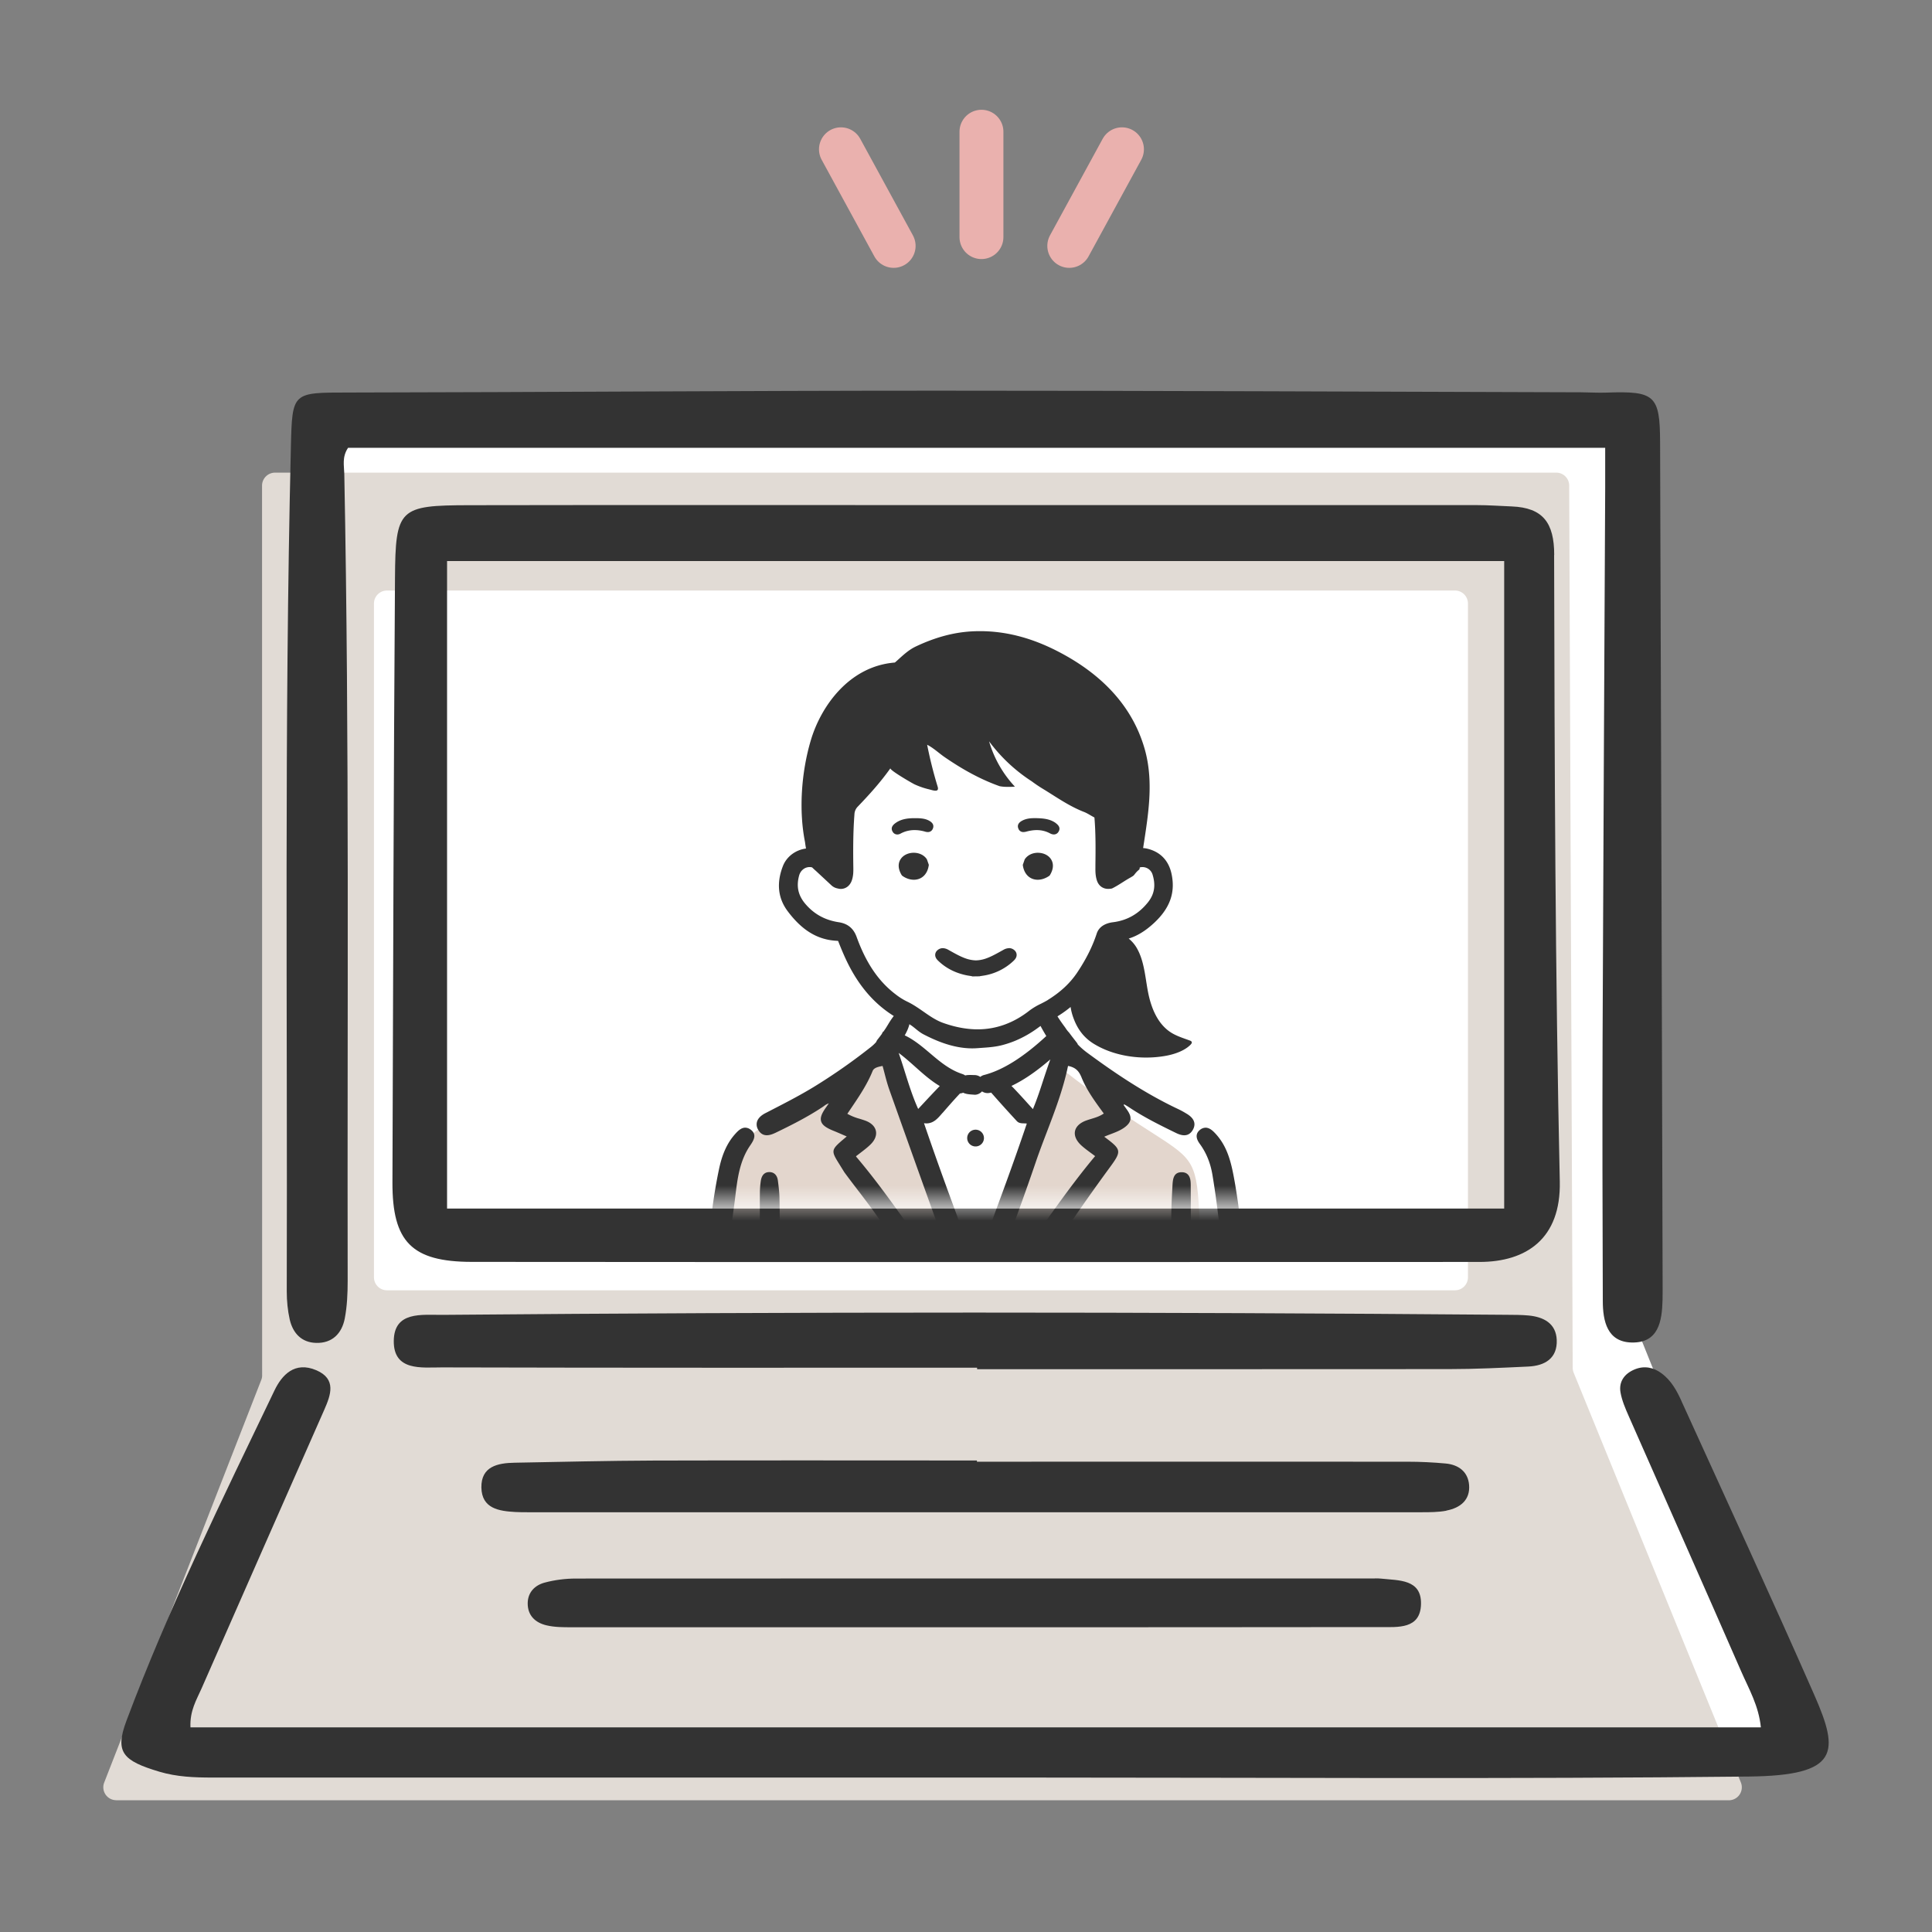 <svg width="110" height="110" fill="none" xmlns="http://www.w3.org/2000/svg"><rect width="100%" height="100%" fill="#808080" stroke="none"/><path d="m17.84 23.613.446 51.12-9.559 23.793 1.697 1.338 88.009-.18 4.111-.804-9.56-23.767-.537-51.22-74.607-.28Z" fill="#fff"/><path d="M6.62 102.5h91.813a.738.738 0 0 0 .683-1.019L89.6 78.161a.837.837 0 0 1-.057-.276l-.2-50.24a.737.737 0 0 0-.74-.735H15.66a.741.741 0 0 0-.74.752v.289l.005 50.358a.69.69 0 0 1-.053.267L5.933 101.49a.737.737 0 0 0 .687 1.006v.004Zm15.41-68.878h60.81a.74.74 0 0 1 .739.74v38.363a.74.74 0 0 1-.74.739H22.03a.741.741 0 0 1-.738-.74V34.362c0-.406.332-.739.739-.739Z" fill="#E1DBD5"/><path d="M88.49 31.597c0-1.832-.64-2.693-2.423-2.763-.66-.026-1.321-.075-1.981-.075-9.503-.004-19.005 0-28.507 0-9.625 0-19.245-.013-28.87.005-3.984.009-4.194.175-4.22 4.154-.079 11.47-.105 22.94-.145 34.41-.008 3.368 1.094 4.513 4.509 4.518 19.127.017 38.25.008 57.377.004 2.685 0 4.648-1.33 4.578-4.583-.262-11.885-.297-23.78-.323-35.67h.004Zm-2.843 37.214H25.454V31.943h60.188V68.81h.005Z" fill="#333"/><path d="M16.327 73.534c0 .533.053 1.08.17 1.6.18.77.67 1.304 1.5 1.325.92.027 1.466-.537 1.632-1.386.135-.7.166-1.43.166-2.142-.03-15.319.105-30.633-.192-45.947-.01-.468-.14-.957.214-1.487h71.576v2.261c-.048 10.513-.11 21.02-.149 31.533-.017 4.924-.004 9.853.013 14.776 0 1.15.25 2.34 1.644 2.37 1.527.035 1.728-1.206 1.758-2.426 0-.18.005-.359.005-.543-.044-16.096-.088-32.193-.145-48.29-.008-2.68-.306-2.92-3.039-2.825-.48.018-.962-.013-1.443-.017-12.209-.035-24.423-.092-36.632-.092-11.19 0-22.376.087-33.566.105-3.192.004-3.201-.044-3.276 3.065-.384 16.036-.192 32.071-.236 48.111v.009ZM95.749 79.796c-.272-.6-.582-1.19-1.155-1.61-.442-.327-.962-.445-1.513-.222-.62.253-.914.726-.818 1.303.08.468.28.931.477 1.377 2.134 4.846 4.285 9.682 6.402 14.531.433.989.993 1.946 1.115 3.175H10.844c-.044-.953.35-1.574.63-2.212 2.322-5.296 4.661-10.587 6.992-15.879.367-.835.704-1.744-.455-2.243-1.237-.529-1.963.28-2.379 1.141-2.982 6.214-6.03 12.406-8.435 18.822-.673 1.797-.197 2.273 1.876 2.894 1.001.298 1.998.333 3.017.333h46.34c13.714 0 27.431.092 41.14-.057 5.165-.057 5.161-1.382 3.731-4.64-2.458-5.593-5.025-11.146-7.557-16.717l.005.004Z" fill="#333"/><path d="M88.634 76.289c-.04-.94-.743-1.308-1.6-1.39-.416-.04-.84-.036-1.26-.04-20.198-.166-40.397-.17-60.59.004-1.168.01-2.747-.223-2.764 1.483-.018 1.736 1.596 1.508 2.737 1.508 10.158.027 20.317.018 30.475.018v.083c8.956 0 17.916.004 26.871-.004 1.5 0 3.005-.075 4.504-.145.954-.043 1.671-.468 1.627-1.521v.004ZM82.354 86.005c.782-.148 1.36-.599 1.29-1.46-.062-.752-.604-1.155-1.343-1.22-.717-.066-1.439-.101-2.16-.101-8.173-.009-16.346 0-24.519 0v-.07c-6.13 0-12.257-.013-18.388.004-2.646.01-5.287.075-7.933.123-.966.017-1.91.21-1.893 1.412.022 1.198.997 1.343 1.941 1.395.241.013.482.013.722.013h50.844c.481 0 .966 0 1.434-.087l.005-.009ZM78.279 89.871c-15.165 0-30.326-.004-45.492.005-.594 0-1.207.078-1.78.232-.546.148-.953.542-.962 1.167-.008.709.438 1.115 1.067 1.264.46.11.954.11 1.435.11 7.64.004 15.283 0 22.923 0 7.7 0 15.405 0 23.106-.01 1.01 0 2.3.132 2.33-1.311.031-1.426-1.263-1.338-2.269-1.448-.118-.013-.24-.013-.358-.013v.004Z" fill="#333"/><g clip-path="url(#a)"><mask id="b" style="mask-type:alpha" maskUnits="userSpaceOnUse" x="31" y="33" width="50" height="36"><path fill="#D9D9D9" d="M31.881 33.5h49v35h-49z"/></mask><g mask="url(#b)"><path d="M52.027 41.186c-.01.056-4.515 4.029-4.515 4.029v3.917c-2.184-1.003-3.721.834-1.873 2.798.502.504 2.46 1.231 2.46 1.231.655 1.543 1.61 3.547 3.344 4.389l-.664 1.7s1.257-.34-1.867 1.689c-4.296 2.829-4.287 2.542-6.52 4.113-1.534 1.32-1.639 11.47-1.759 12.432H70.51c-1.244-14.404 1.79-9.917-9.19-17.164-.755-.547-1.832-2.576-1.832-2.576 1.373-.564 3.219-3.083 3.806-4.363.635-.849 2.108-.52 2.64-1.886.73-1.445.57-2.296-.7-2.64l-2.37 1.059-.143-4.148-6.805-4.704-3.888.124Z" fill="#fff"/><path d="M50.493 59.83c-.725.474-4.762 3.4-6.156 3.855-2.93 1.26-2.91 3.01-3.605 6.561-.164 1.886-.387 7.236-.325 7.236h28.401c-1.405-15.258 1.55-8.862-8.354-16.622-.753-.643-.724.684-.724.684l-3.766 11.24-1.115-.648-4.354-12.306h-.002Z" fill="#E3D6CD"/><path d="M67.549 63.403a4.628 4.628 0 0 0-.459-.252c-2.027-.953-3.839-2.218-5.19-3.214a4.231 4.231 0 0 1-.533-.466.375.375 0 0 0-.054-.1l-.292-.377-.15-.201a1.611 1.611 0 0 1-.206-.265l-.032-.045c-.13-.176-.3-.41-.455-.664a.517.517 0 0 0-.448-.266.598.598 0 0 0-.504.288.527.527 0 0 0-.002.537c.112.21.226.41.34.596l.008.013-.01.01c-1.307 1.205-2.46 1.927-3.524 2.206a.56.56 0 0 0-.214.103l-.011.008-.011-.008a.583.583 0 0 0-.306-.096h-.05a3.362 3.362 0 0 0-.19-.005h-.043c-.078 0-.17.005-.25.025h-.008l-.007-.003a.636.636 0 0 0-.162-.08c-.716-.232-1.282-.711-1.831-1.177-.44-.372-.896-.758-1.425-1.012l-.019-.01.01-.015c.13-.233.212-.427.255-.613a.524.524 0 0 0-.112-.448.56.56 0 0 0-.423-.223.42.42 0 0 0-.33.167 4.573 4.573 0 0 0-.348.514l-.132.213-.096.141-.026.04-.045.03-.004.008c-.014.03-.029.056-.043.085l-.018.033-.093.125-.092.118-.008.015a.59.59 0 0 0-.121.192 2.314 2.314 0 0 1-.277.264 33.09 33.09 0 0 1-3.277 2.293c-.766.466-1.57.883-2.349 1.283l-.415.214c-.248.13-.408.294-.464.475a.576.576 0 0 0 .063.46c.115.21.28.317.494.317.141 0 .3-.046.504-.144.872-.422 1.797-.883 2.669-1.463l.085-.06a.922.922 0 0 1 .218-.13l.054-.02-.032.047-.107.154c-.272.377-.36.615-.3.82.058.203.254.357.673.53.201.08.4.168.604.257l.181.078-.117.1c-.79.668-.795.696-.292 1.497l.012.02.245.395c.016.028.036.053.054.078l.015.02c.225.305.453.604.684.905l.018.024c.51.665 1.035 1.354 1.494 2.069a45.407 45.407 0 0 0 3.772 5.05c.065.076.128.163.2.26.217.299.44.609.833.609.144 0 .294-.042.463-.125l.009-.004.045.025a.723.723 0 0 0 .357.105c.27 0 .463-.195.583-.342.183-.225.37-.448.558-.677l.034-.041c.242-.29.483-.58.719-.873 1.138-1.407 2.19-2.924 3.213-4.4a112.51 112.51 0 0 1 1.946-2.75l.069-.094c.76-1.03.754-1.08-.227-1.817l-.026-.018.03-.013c.107-.047.22-.09.331-.132.325-.123.66-.252.91-.479.416-.373.17-.714-.048-1.015-.04-.057-.082-.113-.118-.17l.034-.035c.104.06.19.11.274.166.82.55 1.694.987 2.67 1.462.182.089.337.133.47.133.206 0 .367-.1.483-.294.314-.532-.19-.84-.355-.941h-.002Zm-9.94-1.585c.668-.318 1.368-.795 2.14-1.455l.053-.045-.023.065c-.138.38-.263.762-.36 1.054-.179.55-.362 1.119-.598 1.684l-.01.028-.298-.328a40.585 40.585 0 0 0-.75-.815 6.523 6.523 0 0 0-.157-.16l-.018-.017.024-.011h-.002Zm-3.94 1.545c.309-.356.628-.722.97-1.087l.019-.021h.007a.565.565 0 0 0 .163-.037l.007-.003.008.003c.161.077.353.091.54.104.038.002.076.005.112.009h.026a.577.577 0 0 0 .38-.18l.012-.01.012.007a.564.564 0 0 0 .397.081l.057-.01.052-.011.007.007c.434.495.894 1.008 1.455 1.615.112.122.26.126.404.13.05 0 .098.003.143.008l.022.004-.007.02c-.734 2.181-1.525 4.309-2.365 6.57l-.547 1.476-.017-.045c-1.057-2.817-2.005-5.364-2.908-8.016l-.01-.027.03.004a.789.789 0 0 0 .112.007c.395 0 .638-.28.852-.526l.067-.078v.006Zm-2.453-3.377c.31.234.607.499.896.756.433.387.881.786 1.376 1.081l.02.011-.016.016c-.289.298-.57.597-.863.912l-.352.378-.011-.026c-.305-.678-.53-1.396-.75-2.096a37.147 37.147 0 0 0-.33-1.014l-.019-.056.047.036.002.002Zm11.613 3.424c-.221.15-.463.223-.697.294a6.29 6.29 0 0 0-.279.09c-.364.13-.595.348-.647.61-.053.263.076.553.366.816.163.148.336.275.537.424.074.054.15.11.228.17l.015.011-.013.015c-1.077 1.287-2.065 2.674-3.028 4.024-1.168 1.637-2.376 3.33-3.752 4.856l-.013.014-.012-.014c-1.366-1.489-2.552-3.16-3.7-4.775-.97-1.367-1.975-2.78-3.092-4.093v-.025c.071-.052.138-.105.204-.156l.036-.027c.208-.16.406-.31.582-.483.25-.244.359-.518.306-.77-.054-.256-.268-.463-.6-.586-.105-.038-.21-.07-.32-.105a3.038 3.038 0 0 1-.69-.276l-.016-.009.185-.274c.46-.68.94-1.383 1.256-2.167.073-.177.3-.233.548-.28l.016-.004.006.016c.034.123.067.248.1.375.083.321.17.651.282.969 1.177 3.31 2.443 6.86 3.725 10.394.238.653.58.945 1.113.945.166 0 .352-.027.57-.082.402-.101.524-.439.642-.765.185-.511.37-1.021.566-1.556.57-1.569 1.164-3.192 1.712-4.8.197-.578.418-1.159.634-1.723.459-1.202.934-2.446 1.206-3.755l.004-.018.018.003c.439.086.616.321.749.646.295.729.75 1.35 1.233 2.011l.036.05-.016.012v-.002ZM42.735 64.315a.516.516 0 0 0-.305-.11c-.232 0-.419.188-.576.364-.443.495-.733 1.128-.914 1.987-.51 2.417-.677 4.918-.838 7.337v.036c-.06.864-.12 1.756-.194 2.646.004.056.004.118.004.18 0 .335.001.84.61.85h.02c.583 0 .605-.475.623-.856.003-.067.005-.132.012-.194.102-1.054.16-2.125.216-3.166.082-1.509.167-3.068.385-4.59.03-.216.056-.431.083-.649l.004-.027c.12-.997.243-2.031.85-2.909.212-.308.39-.629.022-.9h-.002ZM71.187 76.715v-.05c-.078-.904-.14-1.822-.2-2.716-.148-2.207-.302-4.488-.696-6.704-.188-1.057-.404-1.995-1.13-2.747-.13-.136-.308-.292-.52-.292a.519.519 0 0 0-.326.129c-.361.297-.093.669.009.81.364.504.597 1.08.709 1.757.277 1.667.479 3.44.596 5.272.082 1.247.156 2.495.23 3.743l.057.935c.01.19.047.77.636.77h.019c.38-.008.587-.26.614-.748a1.57 1.57 0 0 0 0-.16h.002ZM45.07 75.816c-.591-1.805-.823-3.491-.707-5.154.045-.662.034-1.33.023-1.975v-.072l-.007-.42c-.004-.278-.038-.556-.07-.824l-.019-.15c-.036-.298-.203-.474-.459-.487h-.03c-.187 0-.421.086-.483.499-.034.23-.052.464-.054.694-.004.537-.004 1.074-.004 1.594v.64c-.437 2.157.116 4.168.651 6.113.105.385.212.77.31 1.156.076.295.283.473.553.473a.66.66 0 0 0 .13-.013c.354-.065.547-.35.487-.725a8.439 8.439 0 0 0-.323-1.346l.002-.003ZM67.8 69.472c0-.61.002-1.302-.004-1.993-.001-.24-.007-.738-.52-.738-.444.004-.5.357-.52.749-.051.952-.104 1.935-.04 2.912.121 1.86-.02 3.263-.46 4.545-.222.647-.37 1.329-.514 1.989l-.038.174c-.045.209-.018.399.076.538.085.127.227.21.406.24.042.007.08.01.118.01.281 0 .486-.188.577-.532.076-.292.156-.582.237-.876.546-1.99 1.11-4.048.682-6.372v-.646Z" fill="#333"/><path d="M55.545 65.274a.477.477 0 1 0 0-.954.477.477 0 0 0 0 .954ZM59.093 48.553c-.306 0-.578.13-.736.355l-.014.02-.11.316.01.063c.082.482.404.782.843.782.212 0 .437-.075.646-.216l.041-.038.02-.035c.23-.397.162-.683.062-.854-.141-.243-.433-.392-.765-.392l.003-.001ZM52.77 48.92l-.014-.02c-.153-.217-.425-.347-.731-.347-.332 0-.624.15-.765.393-.1.17-.17.457.07.867l.035.045.034.024c.194.134.419.207.631.207.439 0 .762-.3.843-.782l.011-.065-.101-.29-.015-.033.002.002ZM57.45 53.984a.693.693 0 0 0-.327.1l-.161.089c-.28.156-.568.315-.87.415a1.842 1.842 0 0 1-.523.092 1.881 1.881 0 0 1-.533-.092c-.301-.098-.59-.258-.869-.413l-.163-.091a.687.687 0 0 0-.326-.1.458.458 0 0 0-.301.116.355.355 0 0 0-.131.261c-.004.174.12.292.187.356.424.404.95.674 1.561.805.063.013.127.025.19.034l.155.024v.013l.44-.006h.011v-.007l.154-.024a3.198 3.198 0 0 0 1.754-.841c.067-.064.19-.181.185-.355a.355.355 0 0 0-.13-.262.458.458 0 0 0-.302-.116l-.002.002ZM52.917 46.737c-.224-.129-.471-.154-.82-.154h-.092c-.355.009-.729.053-1.052.303-.184.143-.23.3-.13.466a.3.3 0 0 0 .268.16c.06 0 .122-.017.182-.05.252-.136.515-.2.8-.2.191 0 .39.028.607.09a.497.497 0 0 0 .141.022.295.295 0 0 0 .289-.19c.098-.224-.051-.365-.193-.447ZM60.113 46.863c-.332-.241-.718-.27-1.117-.281h-.09c-.197 0-.453.014-.688.134-.234.118-.314.274-.234.464a.289.289 0 0 0 .29.193c.053 0 .11-.01.176-.028.208-.056.399-.083.58-.083.27 0 .515.06.75.185.079.042.153.063.224.063a.299.299 0 0 0 .263-.154c.109-.174.058-.335-.156-.491l.002-.002Z" fill="#333"/><path d="M67.745 59.245c-.462-.174-.9-.292-1.29-.615-.529-.439-.826-1.092-1-1.747-.252-.948-.232-2.061-.744-2.928a1.979 1.979 0 0 0-.448-.517c.494-.152.967-.444 1.45-.894.904-.843 1.218-1.732.988-2.796-.163-.756-.64-1.25-1.377-1.427-.08-.02-.16-.03-.24-.036.008-.042.015-.084.02-.127l.04-.256c.24-1.569.487-3.192.14-4.813a6.384 6.384 0 0 0-.132-.518c-.68-2.303-2.332-4.146-4.912-5.479-1.507-.778-2.963-1.157-4.452-1.157-.14 0-.281.004-.423.011-1.052.053-2.103.334-3.217.86-.384.181-.687.457-.979.722-.056.05-.11.101-.167.15-.049.044-.058.045-.065.045-2.611.216-4.2 2.51-4.767 4.409-.563 1.884-.688 4.062-.336 5.808.015.122.033.243.055.359v.013c-.588.076-1.101.455-1.312.995-.375.963-.286 1.825.263 2.563.813 1.09 1.69 1.628 2.764 1.693l.114.008.042.107c.134.337.297.732.486 1.118.818 1.667 1.947 2.806 3.454 3.482.15.067.285.178.428.294.14.114.285.232.461.323.66.34 1.665.794 2.765.794.098 0 .198-.004.298-.011l.205-.015c.399-.027.81-.054 1.222-.163a5.72 5.72 0 0 0 .71-.237 6.2 6.2 0 0 0 1.32-.751c.208-.154.393-.27.583-.363a6.36 6.36 0 0 0 1.264-.816c.032.229.096.465.196.718.228.584.585 1.05 1.133 1.384 1.184.725 2.76.928 4.124.673.406-.076.923-.24 1.27-.53.11-.094.3-.248.068-.334h-.002Zm-8.078-2.314c-.126.078-.263.147-.398.216a3.8 3.8 0 0 0-.647.384c-.905.714-1.902 1.075-2.961 1.075-.62 0-1.28-.123-1.962-.366-.405-.143-.77-.397-1.123-.644-.295-.205-.602-.419-.943-.578a3.633 3.633 0 0 1-.629-.396c-.983-.743-1.692-1.786-2.232-3.278-.176-.486-.508-.76-1.017-.836-.778-.118-1.399-.457-1.896-1.037-.413-.483-.529-.996-.362-1.616.078-.292.319-.488.6-.488.05 0 .096.007.143.02.051.053.102.098.145.138l.064.056.885.823a.708.708 0 0 0 .37.183.606.606 0 0 0 .17.024c.285 0 .524-.187.626-.486.085-.248.089-.486.085-.729-.014-.97-.016-2.01.063-3.026a.657.657 0 0 1 .193-.448c.64-.666 1.287-1.378 1.857-2.182-.07.098 1.24.856 1.374.918.261.12.531.214.81.28.218.053.616.213.503-.153a23.948 23.948 0 0 1-.597-2.381c.356.176.677.486 1.005.71.38.26.765.507 1.162.735.626.359 1.28.673 1.962.914.095.018.19.029.287.034.194.01.388.006.58-.009a6.385 6.385 0 0 1-1.47-2.58 9.293 9.293 0 0 0 2.43 2.278c.205.152.417.297.64.431.18.109.357.221.535.334.564.357 1.148.725 1.806.98.121.048.245.119.375.195.069.04.138.08.214.12 0 .014 0 .029.002.045.072.881.063 1.788.052 2.666v.159c-.003.216.004.448.075.684.105.357.357.462.497.493a.72.72 0 0 0 .15.016c.026 0 .05 0 .075-.003.05 0 .1-.01.148-.02l.004-.002c.352-.172.669-.408 1.01-.6.056-.031.112-.066.172-.102.024-.018.042-.036.064-.054.036-.047.072-.095.112-.14.062-.073.129-.132.2-.19l.02-.111a.602.602 0 0 1 .722.392c.197.625.114 1.135-.265 1.605-.53.656-1.183 1.026-1.995 1.126-.274.034-.756.163-.914.642-.24.736-.604 1.463-1.115 2.226-.401.597-.943 1.105-1.661 1.55v.003Z" fill="#333"/></g></g><path d="m47.88 8.5 3 5.5M63.88 8.5l-3 5.5M55.88 7.5v6" stroke="#EAB1AE" stroke-width="2.5" stroke-linecap="round"/><defs><clipPath id="a"><path fill="#fff" transform="translate(39.908 25.048)" d="M0 0h31.279v52.851H0z"/></clipPath></defs></svg>